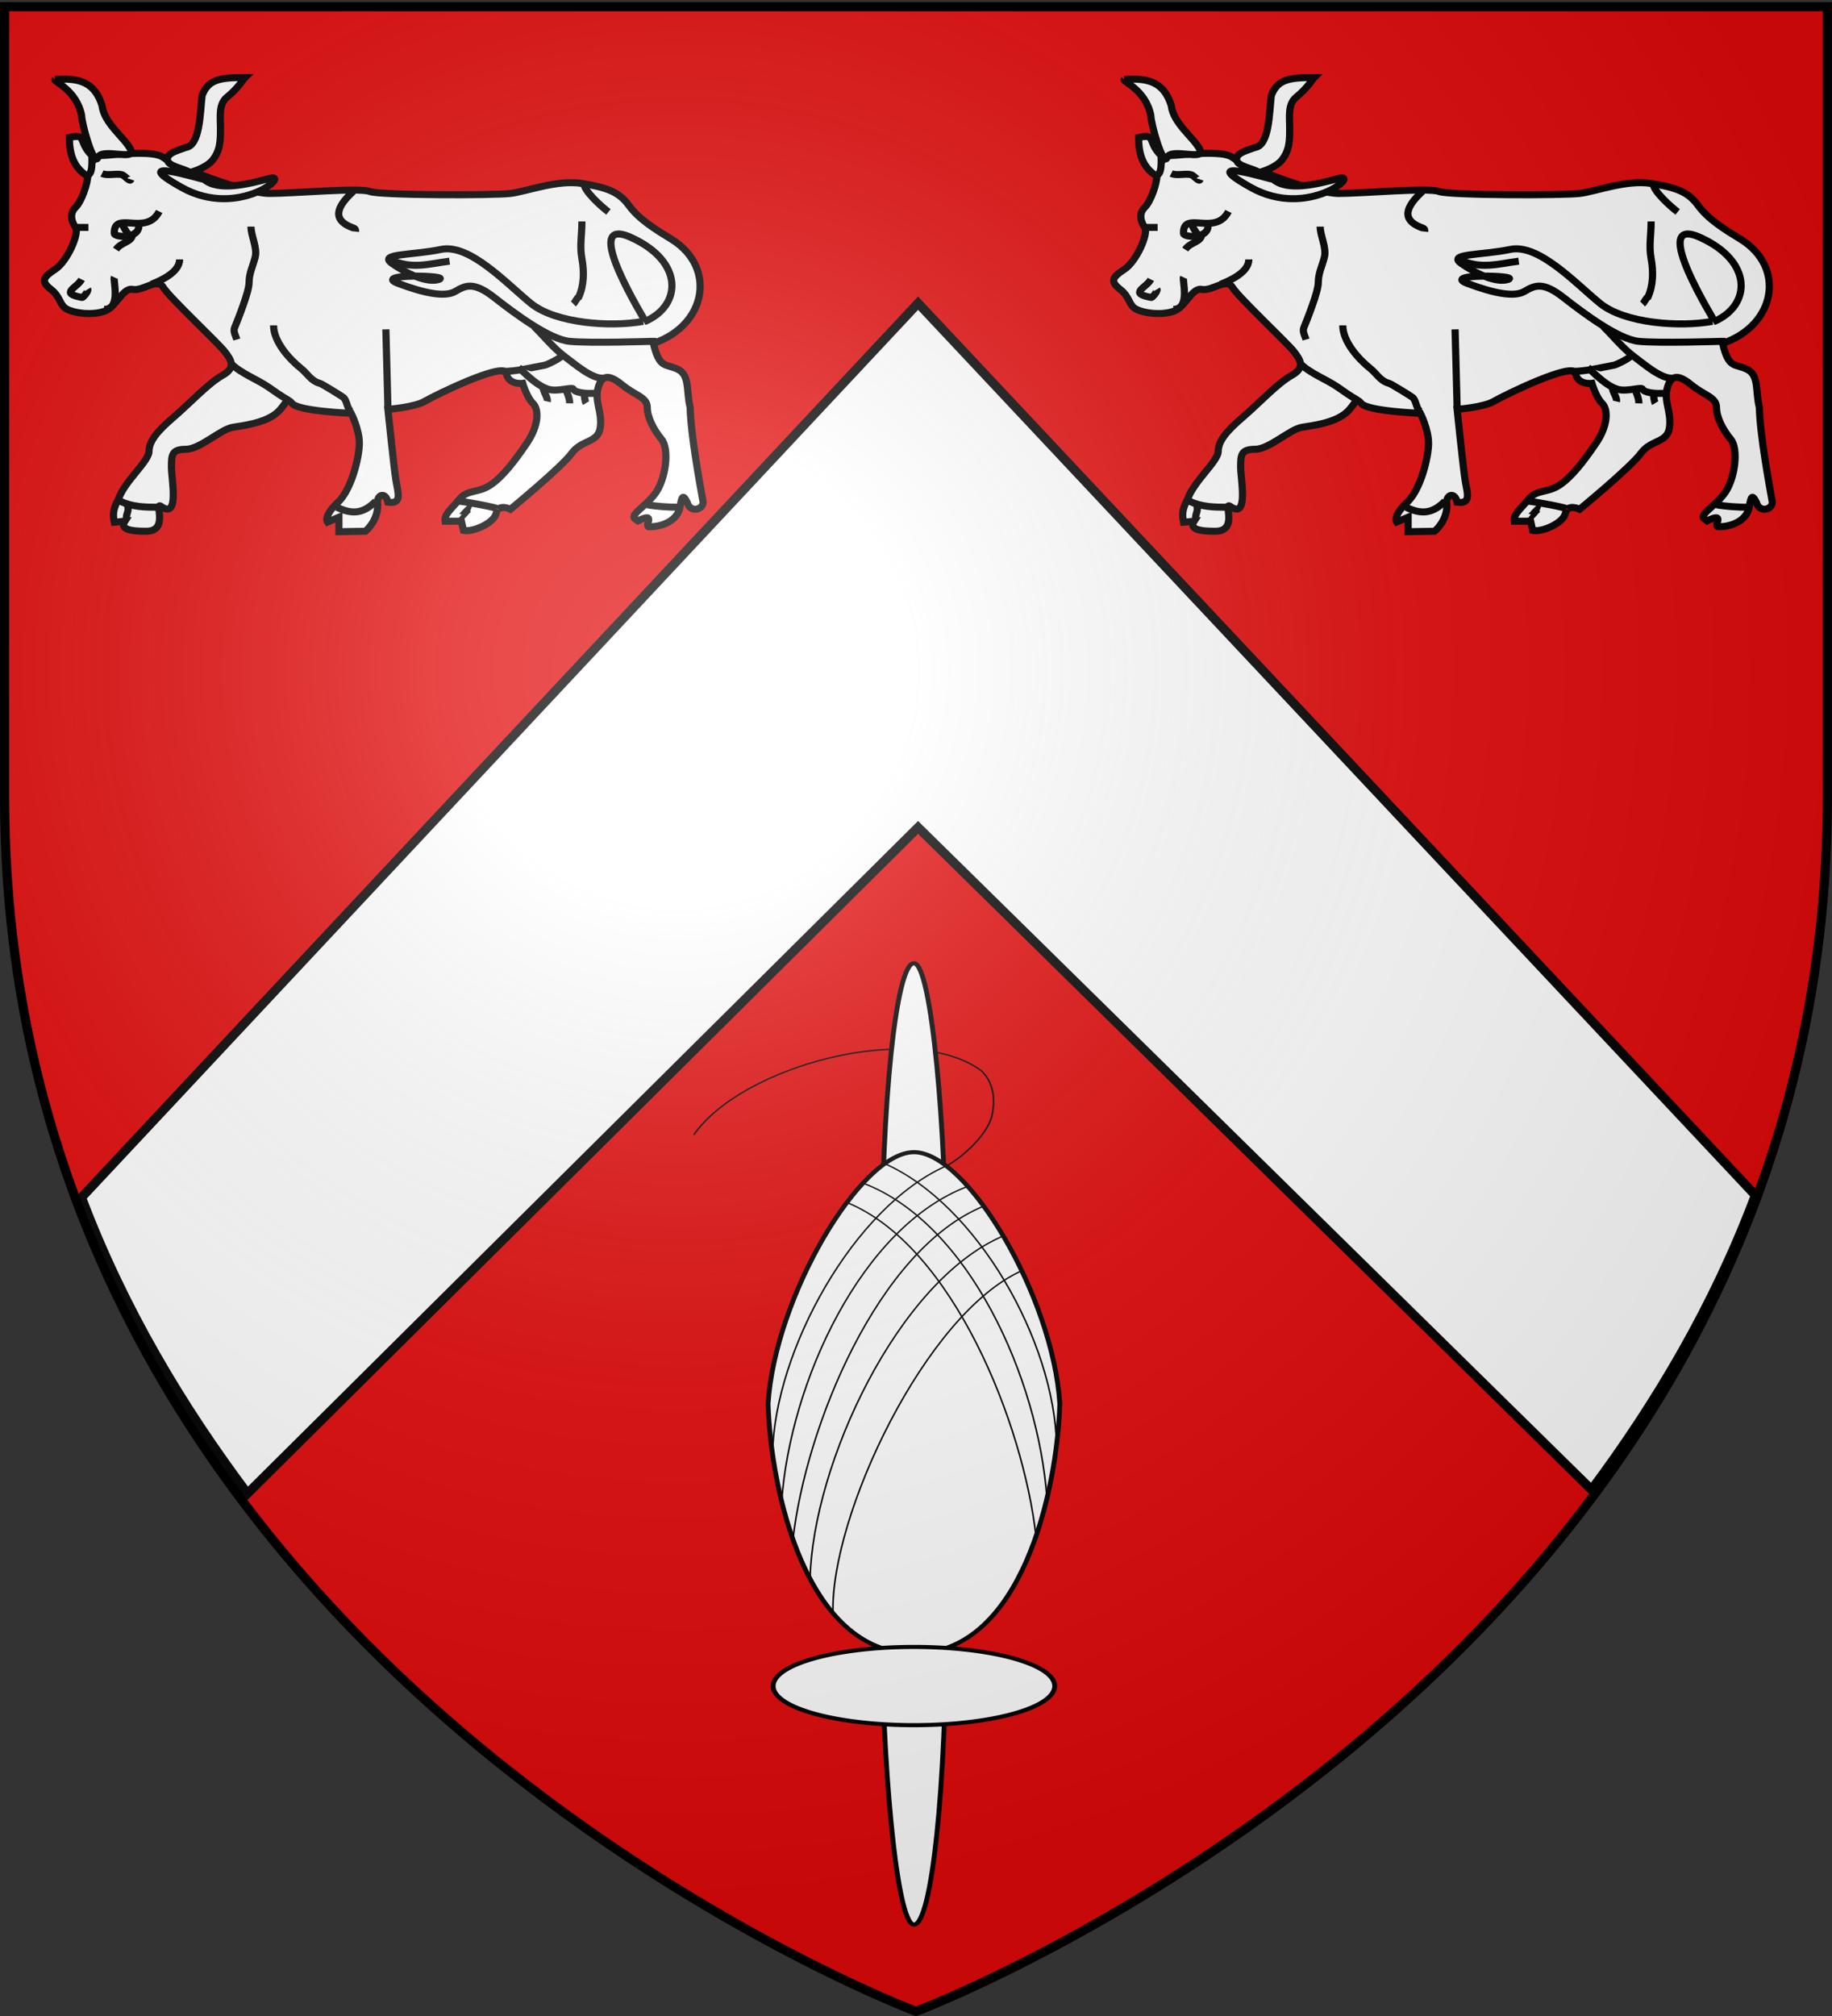 <svg xmlns="http://www.w3.org/2000/svg" xmlns:xlink="http://www.w3.org/1999/xlink" width="600" height="660" version="1.0"><rect width="100%" height="100%" fill="#333333" stroke="none"/><desc>Flag of Canton of Valais (Wallis)</desc><defs><radialGradient xlink:href="#b" id="d" cx="221.445" cy="226.331" r="300" fx="221.445" fy="226.331" gradientTransform="matrix(1.353 0 0 1.349 -77.63 -85.747)" gradientUnits="userSpaceOnUse"/><linearGradient id="b"><stop offset="0" style="stop-color:white;stop-opacity:.314"/><stop offset=".19" style="stop-color:white;stop-opacity:.251"/><stop offset=".6" style="stop-color:#6b6b6b;stop-opacity:.125"/><stop offset="1" style="stop-color:black;stop-opacity:.125"/></linearGradient></defs><g style="display:inline"><path d="M300 658.5s298.5-112.32 298.5-397.772V2.176H1.5v258.552C1.5 546.18 300 658.5 300 658.5" style="fill:#e20909;fill-opacity:1;fill-rule:evenodd;stroke:none;stroke-width:1px;stroke-linecap:butt;stroke-linejoin:miter;stroke-opacity:1"/><path d="M26.69 392.037c13.722 36.394 33.086 68.607 54.356 96.906l219.63-218.062 220.567 216.812c21.023-28.183 40.124-60.222 53.67-96.375L300.676 99.258z" style="fill:#fff;fill-opacity:1;fill-rule:evenodd;stroke:#000;stroke-width:3;stroke-linecap:butt;stroke-linejoin:miter;stroke-miterlimit:4;stroke-dasharray:none;stroke-opacity:1;display:inline"/><g transform="matrix(.529 0 0 .446 110.654 230.827)"><path d="M376.688 338.264c6.882-3.72 25.054-21.127 28.22-36.757 2.547-12.58.664-25.328-6.705-33.218-42.316-37.06-148.265-3.527-177.836 47.216" style="fill:none;fill-rule:evenodd;stroke:#000;stroke-width:1;stroke-linecap:butt;stroke-linejoin:miter;stroke-miterlimit:4;stroke-dasharray:none;stroke-opacity:1"/><rect width="40" height="705.714" x="336.66" y="189.505" rx="20" ry="225.714" style="fill:#fff;fill-rule:evenodd;stroke:#000;stroke-width:3;stroke-linecap:butt;stroke-linejoin:miter;stroke-miterlimit:4;stroke-dasharray:none;stroke-opacity:1"/><path d="M356.66 696.056c67.029 0 88.667-120.053 90.327-183.101-4.21-78.434-57.167-184.767-90.327-184.767s-86.117 106.333-90.327 184.767c1.66 63.048 23.299 183.101 90.327 183.101z" style="fill:#fff;fill-rule:evenodd;stroke:#000;stroke-width:3;stroke-linecap:butt;stroke-linejoin:miter;stroke-miterlimit:4;stroke-dasharray:none;stroke-opacity:1"/><path d="M440 738.076a87.143 28.715 0 1 1-174.286 0 87.143 28.715 0 1 1 174.286 0z" style="fill:#fff;fill-rule:evenodd;stroke:#000;stroke-width:3;stroke-linecap:butt;stroke-linejoin:miter;stroke-miterlimit:4;stroke-dasharray:none;stroke-opacity:1" transform="translate(3.803 -18)"/><path d="M274.762 584.662c5.25-87.763 49.422-202.007 115.157-231.325m-83.36 313.256c-1.82-71.095 56.993-219.408 116.667-251.252M269.098 549.767c1.21-76.146 50.481-181.7 107.63-211.524m-94.958 274.2c7.776-82.206 52.335-212.783 118.07-244.627m-107.487 273.51c1.715-84.226 54.36-218.774 119.59-251.628" style="fill:none;fill-rule:evenodd;stroke:#000;stroke-width:1;stroke-linecap:butt;stroke-linejoin:miter;stroke-miterlimit:4;stroke-dasharray:none;stroke-opacity:1"/><path d="M438.998 582.32c-5.25-87.763-48.261-202.154-113.997-231.473m119.936 192.347c-1.21-76.146-49.328-176.813-106.477-206.637m93.767 273.62c-7.776-82.207-51.296-213.196-117.031-245.04" style="fill:none;fill-rule:evenodd;stroke:#000;stroke-width:1;stroke-linecap:butt;stroke-linejoin:miter;stroke-miterlimit:4;stroke-dasharray:none;stroke-opacity:1"/></g><g id="c"><path d="M448.111 306.325c3.101 13.438 6.202 10.337 12.404 13.438s4.135 11.37 6.202 19.64c.366 14.652 4.986 39.888 6.385 47.975 1.399 4.683-6.294 7.236-7.844 1.276-2.067-4.134-2.675-3.769-3.71 2.433-1.033 6.202-7.783 9.972-15.14 10.094-3.951.548 4.073-8.147-6.14-3.04l-.852-.67c-4.255-2.127 4.56-6.384 9.729-13.62s7.235-22.74 3.1-27.91c-4.134-5.168-7.235-11.37-7.235-16.538s-6.202-6.202-12.404-11.37c-6.203-5.169-10.337-6.203-12.404 1.033s2.067 12.404 1.033 20.674c-1.033 8.27-9.303 6.202-14.472 13.438-5.168 7.235-31.01 28.943-31.01 28.943s-6.202-3.101-7.236 2.067-11.887 9.912-16.539 8.878l-1.033-4.743h-8.27c-.517-3.618 3.1-6.202 7.236-11.37 4.135-5.169 9.303-3.101 15.505-7.236s12.404-12.405 18.606-21.708 6.203-17.572 3.101-20.673c-3.1-3.101-5.168-10.337-5.168-10.337s-7.236 1.033-8.27-5.169-36.179 11.37-41.347 14.472c-5.168 3.101-18.606 4.135-18.606 4.135s3.101 31.01 4.134 37.212 3.102 11.888-4.134 10.854c-1.034-5.685-6.203-4.135-5.169 1.55 0 8.27-6.202 13.439-6.202 13.439l-13.438.242v-7.478l-5.777 2.493c-1.033-1.55.092-5.077 4.744-9.73 7.235-6.201 11.37-23.774 11.37-31.01s-4.135-15.505-4.135-15.505-26.876-1.034-29.977-5.168-3.1 2.067-9.303 6.202c-6.202 4.134-14.471 5.168-20.673 6.202s-16.54 11.37-23.775 11.37c-7.236 0-7.236 3.101-7.236 9.303s4.135 27.028-5.168 20.309c-4.135-3.101 4.651 13.286-8.27 12.77-7.236 0-12.738-1.034-10.154-5.17l-5.351.518c-1.034-5.169 0-7.753 2.067-11.888 3.101-9.303 15.506-19.64 15.506-24.808s4.134-10.337 12.404-17.573c8.27-7.235 17.572-17.572 24.808-21.707s4.135-8.27 1.034-12.404-27.91-27.91-31.01-33.078c-3.102-5.169-10.337 2.067-15.506 1.033-5.168-1.033-8.27 9.304-14.471 11.371-6.203 2.068-14.472 1.034-18.607-1.034s-3.101-6.202-8.27-10.337-4.134-6.202 2.068-10.336 12.404-18.607 10.337-21.708-3.101-7.236 0-10.337 6.202-12.404 6.202-16.538 3.1-10.338 7.236-10.338 25.842-3.1 31.01 1.034 41.348 18.606 53.752 18.606 45.482-3.1 50.65-1.033c5.169 2.067 63.055 2.067 71.325 1.033 8.27-1.033 23.775-7.235 36.18-5.168 12.403 2.068 18.605 4.135 23.774 11.37 5.168 7.237 13.437 12.405 21.707 17.573 22.741 14.472 17.573 44.449-9.303 53.752z" style="fill:#fff;fill-opacity:1;fill-rule:evenodd;stroke:#000;stroke-width:2.723pt;stroke-linecap:butt;stroke-linejoin:miter;stroke-opacity:1" transform="matrix(.647 0 0 .633 -75.937 -81.496)"/><path d="M163.847 209.158c-7.236-7.235-2.067-11.37-11.37-9.302 0 8.269 2.067 14.47 7.236 18.606 5.168 4.135 4.134-8.27 4.134-9.304zM443.976 294.954c18.607-8.27 19.64-31.01-7.236-43.414-26.875-12.405 8.27 44.448 7.236 43.414zM296.16 227.765c-6.396 6.013-12.385 14.014-.642 18.603 1.361.532 1.979.707 1.813 2.16" style="fill:#fff;fill-opacity:1;fill-rule:evenodd;stroke:#000;stroke-width:2.723pt;stroke-linecap:butt;stroke-linejoin:miter;stroke-opacity:1" transform="matrix(.647 0 0 .633 -75.937 -81.496)"/><path d="M412.966 223.63c0 3.993 9.023 12.12 12.404 14.726" style="fill:red;fill-opacity:1;fill-rule:evenodd;stroke:#000;stroke-width:2.723pt;stroke-linecap:butt;stroke-linejoin:miter;stroke-opacity:1" transform="matrix(.647 0 0 .633 -75.937 -81.496)"/><path d="M411.932 243.27c0 7.441-1.2 12.474-.01 19.174 1.213 6.828 1.091 13.877-1.575 19.89-1.06.577-1.648 2.543-2.754 3.59M255.845 297.022c0 8.28 7.705 17.251 14.002 22.368 3.176 2.581 4.95 6.47 9.608 7.67.79.203 11.068 6.636 11.756 7.261 1.86 1.69 1.599 5.136 3.723 7.21" style="fill:#fff;fill-opacity:1;fill-rule:evenodd;stroke:#000;stroke-width:2.723pt;stroke-linecap:butt;stroke-linejoin:miter;stroke-opacity:1" transform="matrix(.647 0 0 .633 -75.937 -81.496)"/><path d="M234.138 316.662c5.364 5.364 13.31 8.167 19.462 12.53 3.365 2.386 5.657 4.123 9.908 6.628" style="fill:red;fill-opacity:1;fill-rule:evenodd;stroke:#000;stroke-width:2.723pt;stroke-linecap:butt;stroke-linejoin:miter;stroke-opacity:1" transform="matrix(.647 0 0 .633 -75.937 -81.496)"/><path d="M387.64 297.539c5.053 5.053 10.014 11.44 15.84 15.824 4.567 3.435 13.39 11.361 19.172 10.964M371.618 320.857c7.381 0 14.36-1.932 21.522-3.243 1.269-.232 9.108-4.104 8.705-5.252" style="fill:#fff;fill-opacity:1;fill-rule:evenodd;stroke:#000;stroke-width:2.723pt;stroke-linecap:butt;stroke-linejoin:miter;stroke-opacity:1" transform="matrix(.647 0 0 .633 -75.937 -81.496)"/><path d="M379.888 318.73c4.584 4.583 9.911 9.848 15.268 11.395 4.694 1.354 12.034-1.493 12.505-.06.54 1.64 6.007 2.19 7.882 2.145.21-.005 4.169-.03 3.674-.041" style="fill:#fff;fill-opacity:1;fill-rule:evenodd;stroke:#000;stroke-width:2.723pt;stroke-linecap:butt;stroke-linejoin:miter;stroke-opacity:1" transform="matrix(.647 0 0 .633 -75.937 -81.496)"/><path d="M392.292 329.066c0 2.431 2.58 5.28 2.08 7.317M403.662 330.1c1.021 2.041 2.119 5.15 2.069 7.26M413.148 333.018c0 .7.397 3.492.851 4.22M244.415 245.946c0 4.865 3.342 10.948 2.127 15.809s-3.08 8.234-3.1 13.272c-.016 4.63-5.545 18.727-7.336 23.268-.753 1.907.556 4.08 1.147 6.043M208.296 262.91c0 6.507-9.106 10.783-14.28 12.851M197.959 238.102c-6.583 13.165-23.148-.91-22.726 11.407.07 2.038 12.752 3.038 12.437-4.286" style="fill:#fff;fill-opacity:1;fill-rule:evenodd;stroke:#000;stroke-width:2.723pt;stroke-linecap:butt;stroke-linejoin:miter;stroke-opacity:1" transform="matrix(.647 0 0 .633 -75.937 -81.496)"/><path d="M184.521 249.472c0 4.695-5.759 4.261-8.424 8.34" style="fill:#fff;fill-opacity:1;fill-rule:evenodd;stroke:#000;stroke-width:2.723pt;stroke-linecap:butt;stroke-linejoin:miter;stroke-opacity:1" transform="matrix(.647 0 0 .633 -75.937 -81.496)"/><path d="M169.016 218.462c2.993 1.496 8.552-.538 10.843 1.034 1.186.814 3.34 3.427 3.791 2.061M155.578 246.371h6.556" style="fill:red;fill-opacity:1;fill-rule:evenodd;stroke:#000;stroke-width:2.723pt;stroke-linecap:butt;stroke-linejoin:miter;stroke-opacity:1" transform="matrix(.647 0 0 .633 -75.937 -81.496)"/><path d="M170.05 288.752c8.802 0 4.509-15.244 5.149-16.605M158.679 273.247c-2.226 4.453-11.67 7.123.219 9.347.63.118 3.377-3.427 2.888-4.227" style="fill:#fff;fill-opacity:1;fill-rule:evenodd;stroke:#000;stroke-width:2.723pt;stroke-linecap:butt;stroke-linejoin:miter;stroke-opacity:1" transform="matrix(.647 0 0 .633 -75.937 -81.496)"/><path d="m313.732 339.403-1.034-40.314" style="fill:red;fill-opacity:1;fill-rule:evenodd;stroke:#000;stroke-width:2.723pt;stroke-linecap:butt;stroke-linejoin:miter;stroke-opacity:1" transform="matrix(.647 0 0 .633 -75.937 -81.496)"/><path d="M442.943 294.954c-16.54 3.101-44.449 1.034-56.853-9.303s-31.01-31.01-45.482-27.91c-14.472 3.102-32.045 2.068-24.809 7.237 7.236 5.168 17.573 10.336 23.775 8.27 6.202-2.068-34.112-3.102-20.674 2.066 13.438 5.169 23.775 7.236 28.943 4.135s9.304-5.168 19.64 3.101 27.91 21.708 38.247 22.741 41.347 0 41.347 0h2.553" style="fill:#fff;fill-opacity:1;fill-rule:evenodd;stroke:#000;stroke-width:2.723pt;stroke-linecap:butt;stroke-linejoin:miter;stroke-opacity:1" transform="matrix(.647 0 0 .633 -75.937 -81.496)"/><path d="M314.765 262.91c10.779 5.39 19.628 2.261 30.165.904" style="fill:#fff;fill-opacity:1;fill-rule:evenodd;stroke:#000;stroke-width:2.723pt;stroke-linecap:butt;stroke-linejoin:miter;stroke-opacity:1" transform="matrix(.647 0 0 .633 -75.937 -81.496)"/><path d="M445.01 389.81c4.487.852 11.041 1.277 15.528 1.277M349.91 396.256c1.06.86 4.52-5.324 6.053-4.73M349.91 387.986c1.653 0 20.877 3.481 20.317 4.356" style="fill:red;fill-opacity:1;fill-rule:evenodd;stroke:#000;stroke-width:2.723pt;stroke-linecap:butt;stroke-linejoin:miter;stroke-opacity:1" transform="matrix(.647 0 0 .633 -75.937 -81.496)"/><path d="M287.89 391.087c8.268 4.134 13.817 2.925 19.686-3.156" style="fill:#fff;fill-opacity:1;fill-rule:evenodd;stroke:#000;stroke-width:2.723pt;stroke-linecap:butt;stroke-linejoin:miter;stroke-opacity:1" transform="matrix(.647 0 0 .633 -75.937 -81.496)"/><path d="M178.319 387.986c5.848 2.925 12.293 3.101 18.662 3.101" style="fill:red;fill-opacity:1;fill-rule:evenodd;stroke:#000;stroke-width:2.723pt;stroke-linecap:butt;stroke-linejoin:miter;stroke-opacity:1" transform="matrix(.647 0 0 .633 -75.937 -81.496)"/><path d="M181.42 389.02c2.043 4.086-.595 5.185.007 8.403" style="fill:red;fill-opacity:1;fill-rule:evenodd;stroke:#000;stroke-width:2.723pt;stroke-linecap:butt;stroke-linejoin:miter;stroke-opacity:1" transform="matrix(.647 0 0 .633 -75.937 -81.496)"/><path d="M220.7 221.563c7.236 6.202 21.707 2.584 33.078-.517 11.37-3.101-15.505 21.19-44.448 4.652-28.944-16.54 10.336-4.135 11.37-4.135z" style="fill:#fff;fill-opacity:1;fill-rule:evenodd;stroke:#000;stroke-width:2.723pt;stroke-linecap:butt;stroke-linejoin:miter;stroke-opacity:1" transform="matrix(.647 0 0 .633 -75.937 -81.496)"/><path d="M241.374 168.845c-12.921 0-18.607 1.034-21.708 9.303-1.033 9.303-1.033 25.842-8.27 26.876-5.684 2.067-9.302 3.1-9.302 6.202 0 3.618 8.786 4.652 11.37 6.719 4.135-1.034 9.303-3.618 11.37-6.202 4.136-5.169 4.136-10.337 4.136-17.056 0-5.169-1.034-11.887 3.1-15.505 6.203-5.169 8.27-9.303 9.304-10.337zM145.24 169.879c12.405-1.034 20.158 1.55 23.776 13.437 1.034 9.304 11.37 16.54 14.471 22.741 3.101 6.203-14.471-1.033-16.538 4.135-2.068 5.169-8.27-17.572-8.27-21.707-2.584-13.438-14.472-17.573-13.438-18.606zM179.353 244.82c1.55 3.619 3.146 5.214 3.146 5.214" style="fill:#fff;fill-opacity:1;fill-rule:evenodd;stroke:#000;stroke-width:2.723pt;stroke-linecap:butt;stroke-linejoin:miter;stroke-opacity:1" transform="matrix(.647 0 0 .633 -75.937 -81.496)"/></g><use xlink:href="#c" width="600" height="660" transform="translate(350.178)"/></g><path d="M300 658.5s298.5-112.32 298.5-397.772V2.176H1.5v258.552C1.5 546.18 300 658.5 300 658.5" style="opacity:1;fill:url(#d);fill-opacity:1;fill-rule:evenodd;stroke:none;stroke-width:1px;stroke-linecap:butt;stroke-linejoin:miter;stroke-opacity:1"/><path d="M300 658.5S1.5 546.18 1.5 260.728V2.176h597v258.552C598.5 546.18 300 658.5 300 658.5z" style="opacity:1;fill:none;fill-opacity:1;fill-rule:evenodd;stroke:#000;stroke-width:3;stroke-linecap:butt;stroke-linejoin:miter;stroke-miterlimit:4;stroke-dasharray:none;stroke-opacity:1"/></svg>